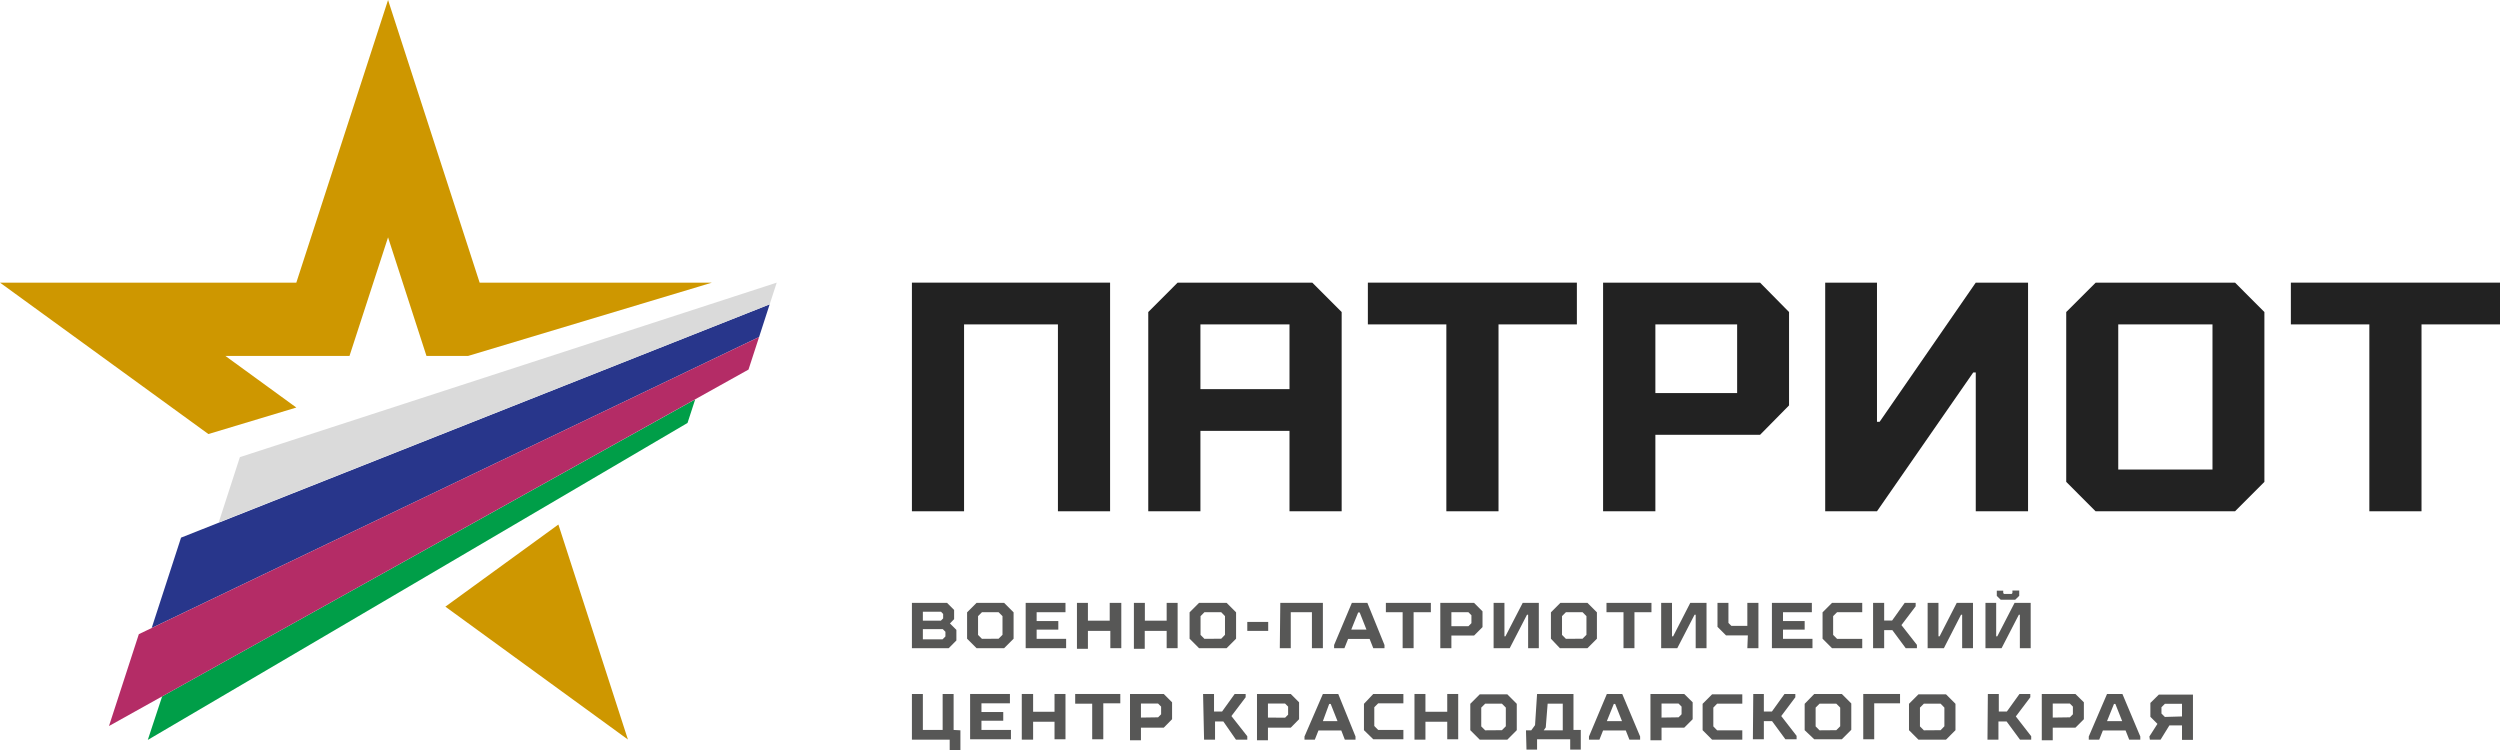 <svg width="200" height="60" viewBox="0 0 200 60" fill="none" xmlns="http://www.w3.org/2000/svg">
<g clip-path="url(#clip0_9_2178)">
<path d="M94.21 22.611L91.861 24.963V40.902H96.034V34.472H103.16V40.902H107.333V24.963L104.984 22.611H94.21ZM103.16 31.131H96.034V25.952H103.16V31.131Z" fill="#222222"/>
<path d="M128.247 22.611V40.902H132.43V34.785H140.805L143.123 32.433V24.963L140.805 22.611H128.247ZM138.971 31.444H132.43V25.952H138.971V31.444Z" fill="#222222"/>
<path d="M150.37 33.745H150.159V22.611H146.016V40.902H150.159L157.859 29.798H158.061V40.902H162.244V22.611H158.061L150.37 33.745Z" fill="#222222"/>
<path d="M167.656 22.611L165.298 24.963V38.55L167.646 40.902H178.804L181.152 38.55V24.963L178.804 22.611H167.656ZM176.999 37.561H169.46V25.952H176.999V37.561Z" fill="#222222"/>
<path d="M72.953 22.611V40.902H77.125V25.952H84.634V40.902H88.807V22.611H72.953Z" fill="#222222"/>
<path d="M109.429 22.611V25.952H115.708V40.902H119.881V25.952H126.15V22.611H109.429Z" fill="#222222"/>
<path d="M183.269 22.611V25.952H189.548V40.902H193.721V25.952H200V22.611H183.269Z" fill="#222222"/>
<path d="M76.833 58.425V60H75.976V59.172H72.953V55.518H73.829V58.395H75.412V55.518H76.289V58.395L76.833 58.425Z" fill="#575756"/>
<path d="M77.609 55.518H80.794V56.265H78.516V56.962H80.26V57.658H78.516V58.395H80.875V59.142H77.609V55.518Z" fill="#575756"/>
<path d="M81.742 55.518H82.649V56.941H84.362V55.518H85.239V59.142H84.362V57.739H82.649V59.172H81.742V55.518Z" fill="#575756"/>
<path d="M87.376 56.295H86.015V55.518H89.624V56.265H88.263V59.142H87.376V56.295Z" fill="#575756"/>
<path d="M90.4 55.518H93.101L93.766 56.184V57.537L93.101 58.213H91.276V59.223H90.4V55.518ZM92.647 57.386L92.889 57.143V56.528L92.647 56.285H91.276V57.406L92.647 57.386Z" fill="#575756"/>
<path d="M96.246 55.518H97.122V56.921H97.767L98.775 55.518H99.652V55.781L98.513 57.285L99.783 58.9V59.172H98.876L97.868 57.719H97.203V59.172H96.326L96.246 55.518Z" fill="#575756"/>
<path d="M100.559 55.518H103.261L103.926 56.184V57.537L103.261 58.213H101.436V59.223H100.559V55.518ZM102.807 57.416L103.049 57.173V56.528L102.807 56.285H101.436V57.406L102.807 57.416Z" fill="#575756"/>
<path d="M108.441 58.92V59.172H107.585L107.302 58.435H105.478L105.186 59.172H104.359V58.92L105.831 55.518H107.06L108.441 58.92ZM107 57.688L106.456 56.316H106.335L105.831 57.688H107Z" fill="#575756"/>
<path d="M109.117 58.415V56.305L109.862 55.518H112.271V56.265H110.256L109.943 56.578V58.082L110.256 58.395H112.271V59.142H109.862L109.117 58.415Z" fill="#575756"/>
<path d="M113.158 55.518H114.035V56.941H115.779V55.518H116.656V59.142H115.779V57.739H114.035V59.172H113.158V55.518Z" fill="#575756"/>
<path d="M117.623 58.415V56.305L118.379 55.548H120.587L121.342 56.305V58.415L120.587 59.172H118.379L117.623 58.415ZM120.153 58.415L120.466 58.102V56.608L120.153 56.295H118.813L118.5 56.608V58.112L118.813 58.425L120.153 58.415Z" fill="#575756"/>
<path d="M122.078 58.425H122.502L122.804 58.011L122.965 55.518H125.878V58.395H126.463V59.97H125.616V59.142H122.965V59.97H122.119L122.078 58.425ZM125.021 58.425V56.295H123.812L123.661 58.193L123.5 58.425H125.021Z" fill="#575756"/>
<path d="M131.21 58.92V59.172H130.353L130.061 58.435H128.247L127.954 59.172H127.118V58.92L128.549 55.518H129.779L131.21 58.92ZM129.759 57.688L129.214 56.316H129.104L128.549 57.688H129.759Z" fill="#575756"/>
<path d="M132.036 55.518H134.738L135.413 56.184V57.537L134.738 58.213H132.923V59.223H132.036V55.518ZM134.284 57.386L134.526 57.143V56.528L134.284 56.285H132.923V57.406L134.284 57.386Z" fill="#575756"/>
<path d="M136.209 58.415V56.305L136.965 55.548H139.384V56.295H137.368L137.066 56.608V58.112L137.368 58.425H139.384V59.172H136.965L136.209 58.415Z" fill="#575756"/>
<path d="M140.261 55.518H141.108V56.921H141.753L142.761 55.518H143.627V55.781L142.499 57.285L143.728 58.869V59.142H142.831L141.763 57.688H141.108V59.142H140.231L140.261 55.518Z" fill="#575756"/>
<path d="M144.373 58.415V56.305L145.139 55.518H147.347L148.103 56.275V58.385L147.347 59.142H145.139L144.373 58.415ZM146.903 58.415L147.216 58.102V56.608L146.903 56.295H145.563L145.25 56.608V58.112L145.563 58.425L146.903 58.415Z" fill="#575756"/>
<path d="M149.06 55.518H152.003V56.265H149.937V59.142H149.06V55.518Z" fill="#575756"/>
<path d="M152.719 58.415V56.305L153.475 55.548H155.682L156.438 56.305V58.415L155.682 59.172H153.475L152.719 58.415ZM155.249 58.415L155.551 58.102V56.608L155.249 56.295H153.908L153.596 56.608V58.112L153.908 58.425L155.249 58.415Z" fill="#575756"/>
<path d="M159.028 55.518H159.905V56.921H160.55L161.558 55.518H162.425V55.781L161.266 57.315L162.496 58.9V59.172H161.599L160.53 57.719H159.875V59.172H158.998L159.028 55.518Z" fill="#575756"/>
<path d="M163.342 55.518H166.033L166.709 56.184V57.537L166.033 58.213H164.219V59.223H163.342V55.518ZM165.59 57.386L165.832 57.143V56.528L165.59 56.285H164.219V57.406L165.59 57.386Z" fill="#575756"/>
<path d="M171.224 58.92V59.172H170.337L170.045 58.435H168.231L167.938 59.172H167.102V58.92L168.563 55.518H169.793L171.224 58.92ZM169.773 57.688L169.229 56.316H169.118L168.563 57.688H169.773Z" fill="#575756"/>
<path d="M171.95 58.92L172.595 57.91L172.03 57.345V56.235L172.706 55.569H175.437V59.192H174.56V58.032H173.552L172.847 59.172H171.99L171.95 58.92ZM174.56 57.315V56.306H173.19L172.917 56.578V57.083L173.19 57.355L174.56 57.315Z" fill="#575756"/>
<path d="M72.953 48.23H75.765L76.329 48.795V49.532L75.996 49.876L76.511 50.39V51.238L75.896 51.854H72.953V48.23ZM75.271 49.654L75.452 49.472V49.118L75.281 48.937H73.829V49.654H75.271ZM75.402 51.148L75.634 50.915V50.542L75.422 50.33H73.829V51.148H75.402Z" fill="#575756"/>
<path d="M77.367 51.097V48.987L78.123 48.23H80.331L81.087 48.987V51.097L80.331 51.854H78.123L77.367 51.097ZM79.887 51.097L80.2 50.784V49.29L79.887 48.977H78.557L78.244 49.29V50.794L78.557 51.107L79.887 51.097Z" fill="#575756"/>
<path d="M82.054 48.23H85.239V48.977H82.931V49.684H84.665V50.37H82.931V51.107H85.29V51.854H82.054V48.23Z" fill="#575756"/>
<path d="M86.156 48.23H87.033V49.654H88.777V48.23H89.704V51.854H88.827V50.471H87.033V51.904H86.156V48.23Z" fill="#575756"/>
<path d="M90.712 48.23H91.589V49.654H93.333V48.23H94.21V51.854H93.333V50.471H91.579V51.904H90.712V48.23Z" fill="#575756"/>
<path d="M95.167 51.097V48.987L95.923 48.23H98.13L98.886 48.987V51.097L98.13 51.854H95.923L95.167 51.097ZM97.697 51.097L97.999 50.784V49.29L97.697 48.977H96.356L96.044 49.29V50.794L96.356 51.107L97.697 51.097Z" fill="#575756"/>
<path d="M99.783 49.754H101.456V50.471H99.783V49.754Z" fill="#575756"/>
<path d="M102.424 48.23H105.831V51.854H104.954V48.977H103.261V51.854H102.384L102.424 48.23Z" fill="#575756"/>
<path d="M110.759 51.602V51.854H109.862L109.57 51.117H107.847L107.554 51.854H106.728V51.602L108.149 48.23H109.389L110.759 51.602ZM109.318 50.37L108.774 48.997H108.653L108.099 50.37H109.318Z" fill="#575756"/>
<path d="M112.211 48.977H110.87V48.23H114.469V48.977H113.088V51.854H112.211V48.977Z" fill="#575756"/>
<path d="M115.224 48.23H117.926L118.601 48.907V50.168L117.926 50.845H116.111V51.854H115.224V48.23ZM117.472 50.098L117.714 49.855V49.219L117.472 48.977H116.111V50.098H117.472Z" fill="#575756"/>
<path d="M119.488 48.23H120.355V50.905H120.435L121.816 48.23H123.106V51.854H122.25V49.179H122.159L120.778 51.854H119.488V48.23Z" fill="#575756"/>
<path d="M124.074 51.097V48.987L124.83 48.23H126.997L127.753 48.987V51.097L126.997 51.854H124.79L124.074 51.097ZM126.604 51.097L126.916 50.784V49.29L126.604 48.977H125.273L124.961 49.29V50.794L125.273 51.107L126.604 51.097Z" fill="#575756"/>
<path d="M129.88 48.977H128.519V48.23H132.117V48.977H130.756V51.854H129.88V48.977Z" fill="#575756"/>
<path d="M132.893 48.23H133.76V50.905H133.851L135.221 48.23H136.522V51.854H135.655V49.179H135.564L134.183 51.854H132.893V48.23Z" fill="#575756"/>
<path d="M139.828 50.834H138.084L137.399 50.148V48.23H138.275V49.835L138.507 50.067H139.787V48.23H140.674V51.854H139.787L139.828 50.834Z" fill="#575756"/>
<path d="M141.753 48.23H144.948V48.977H142.64V49.684H144.373V50.37H142.64V51.107H144.998V51.854H141.753V48.23Z" fill="#575756"/>
<path d="M145.805 51.097V48.987L146.56 48.23H148.979V48.977H146.964L146.651 49.29V50.794L146.964 51.107H148.979V51.854H146.56L145.805 51.097Z" fill="#575756"/>
<path d="M149.846 48.23H150.733V49.643H151.368L152.376 48.23H153.253V48.503L152.114 50.007L153.354 51.592V51.854H152.457L151.388 50.411H150.733V51.854H149.846V48.23Z" fill="#575756"/>
<path d="M154.211 48.23H155.077V50.905H155.168L156.539 48.23H157.839V51.854H156.972V49.179H156.882L155.511 51.854H154.211V48.23Z" fill="#575756"/>
<path d="M158.837 48.23H159.694V50.905H159.784L161.165 48.23H162.455V51.854H161.589V49.179H161.508L160.127 51.854H158.837V48.23ZM159.744 47.675V47.251H160.258V47.443L160.319 47.514H160.933L160.994 47.443V47.241H161.538V47.665L161.216 47.978H160.056L159.744 47.675Z" fill="#575756"/>
<path d="M23.706 32.604L18.032 28.476H27.959L31.044 18.987L34.118 28.476H37.444L56.957 22.611H38.371L31.044 0L23.706 22.611H0L16.671 34.724L23.706 32.604Z" fill="#CE9700"/>
<path d="M35.63 48.533L50.234 59.162L44.671 41.962L35.63 48.533Z" fill="#CE9700"/>
<path d="M55.002 33.836L55.617 31.948L12.972 55.71L11.823 59.193L55.002 33.836Z" fill="#009E48"/>
<path d="M14.484 43.011L12.135 50.239L60.727 26.962L61.573 24.347L14.484 43.011Z" fill="#28368B"/>
<path d="M11.107 50.733L8.719 58.082L59.88 29.566L60.727 26.962L11.107 50.733Z" fill="#B42C66"/>
<path d="M62.138 22.611L19.191 36.571L17.497 41.79L61.573 24.347L62.138 22.611Z" fill="#DADADA"/>
</g>
<defs>
<clipPath id="clip0_9_2178">
<rect width="200" height="60" fill="white"/>
</clipPath>
</defs>
</svg>
